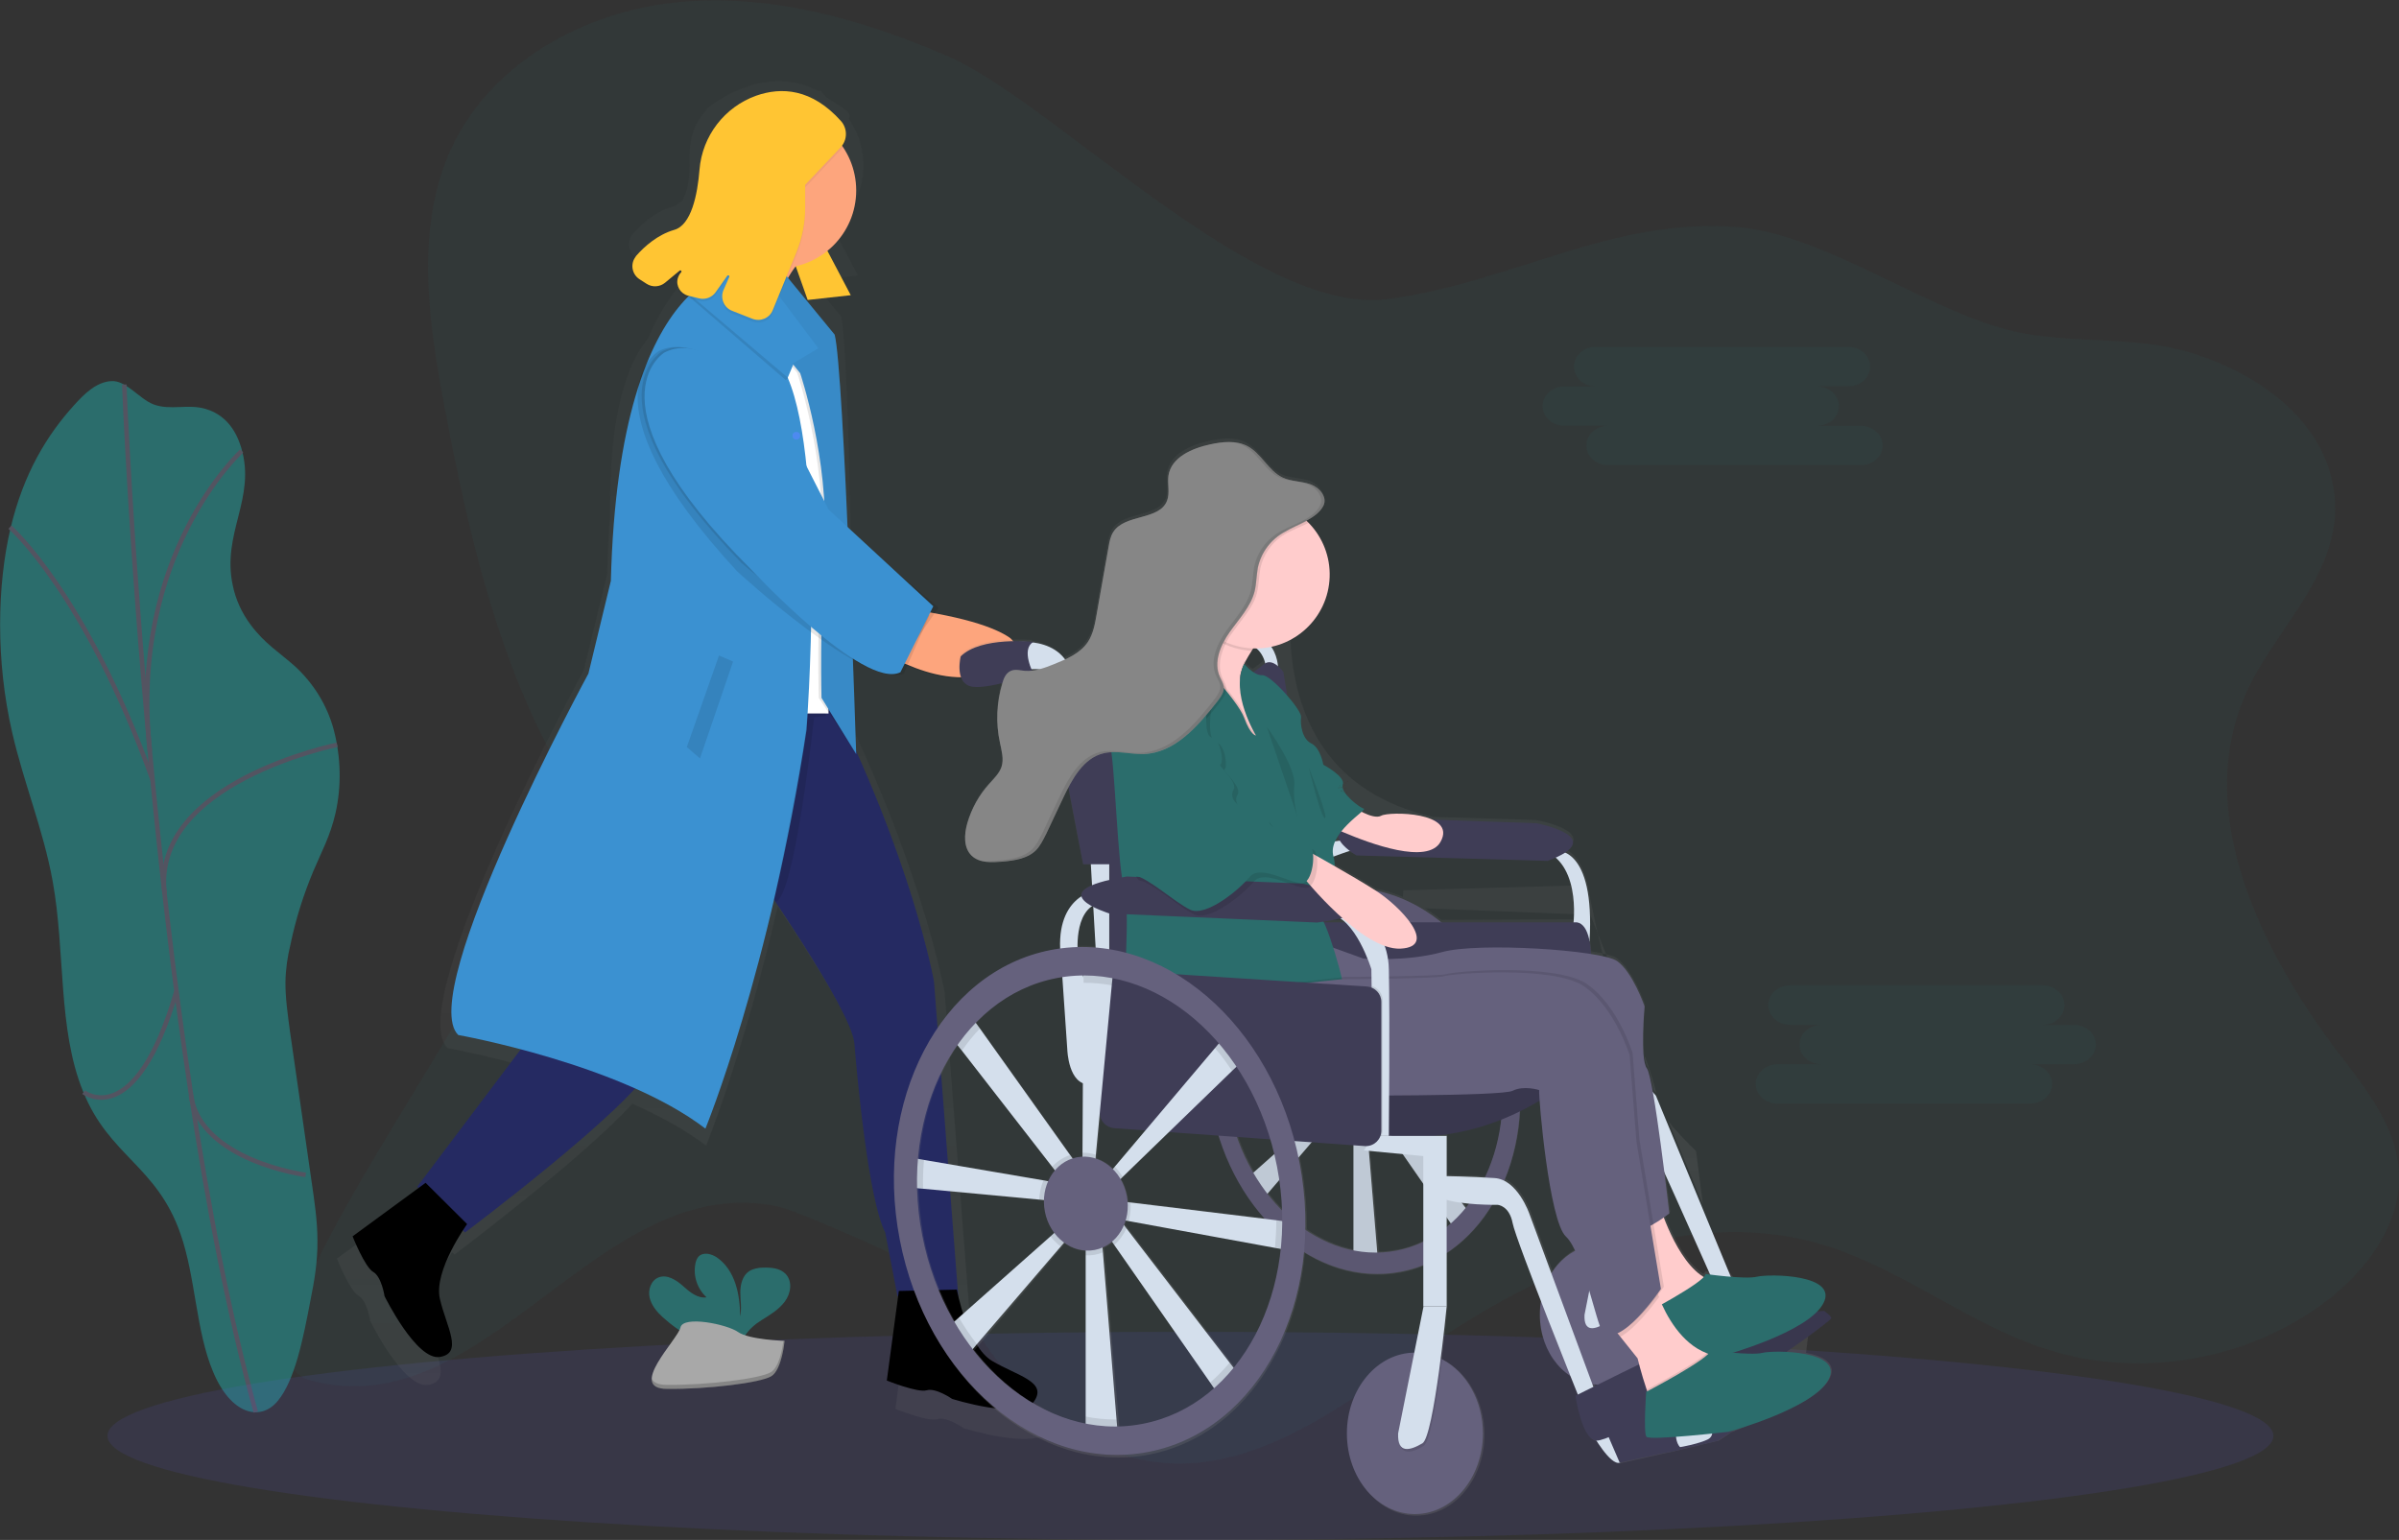 <?xml version="1.0" encoding="utf-8"?>
<!-- Generator: Adobe Illustrator 23.0.1, SVG Export Plug-In . SVG Version: 6.00 Build 0)  -->
<svg version="1.1" id="ea026e2b-67b3-4acb-9b0b-dc40e672502c"
	 xmlns="http://www.w3.org/2000/svg" xmlns:xlink="http://www.w3.org/1999/xlink" x="0px" y="0px" viewBox="0 0 1058 679.2"
	 style="enable-background:new 0 0 1058 679.2;" xml:space="preserve">
<rect x="0" y="0" width="1058" height="679.2" fill="#333333" stroke="none"/>
<style type="text/css">
	.st0{opacity:0.1;fill:#2B6D6C;enable-background:new    ;}
	.st1{fill:#2B6D6C;}
	.st2{fill:none;stroke:#535461;stroke-width:2;stroke-miterlimit:10;}
	.st3{opacity:0.1;fill:#6C63FF;enable-background:new    ;}
	.st4{fill:#A8A8A8;}
	.st5{opacity:0.2;enable-background:new    ;}
	.st6{opacity:0.5;}
	.st7{fill:url(#SVGID_1_);}
	.st8{fill:#252A62;}
	.st9{fill:#FFFFFF;}
	.st10{opacity:0.1;enable-background:new    ;}
	.st11{fill:#FFC533;}
	.st12{fill:#FDA57D;}
	.st13{fill:#3B91D1;}
	.st14{opacity:5.000000e-02;enable-background:new    ;}
	.st15{fill:#4D8AF0;}
	.st16{fill:none;stroke:#383F4D;stroke-width:2;stroke-miterlimit:10;}
	.st17{fill:url(#SVGID_2_);}
	.st18{fill:#D4DFEC;}
	.st19{fill:#65617D;}
	.st20{fill:#3F3D56;}
	.st21{fill:#FFCCCC;}
	.st22{opacity:0.3;fill:#42312E;enable-background:new    ;}
	.st23{opacity:0.1;}
</style>
<title>getting coffee</title>
<g>
	<path class="st0" d="M1029.8,221.6c-1.7-34.4-32.7-56.4-62.9-65.8c-24.5-7.7-49.6-4.2-74.6-8.8c-38.3-7-86.4-43.7-125.9-46.8
		c-55.8-4.5-98.7,24.2-154.2,31.7c-58,7.9-146.9-86.5-194-107c-37.7-16.4-78.7-28-119.6-23.9S217,27.5,199.4,64.7
		c-16.5,35.1-10.6,76.3-3.4,114.5c10.2,53.8,22.4,108,48.6,156c26.1,48-160.5,259.3-107.8,273.6c78.2,21.2,127.3-93.5,206.5-76.6
		c8.6,1.9,56.4,23,63.8,27.9c12.4,8.3,19.9,21.9,28.4,34.2c17.6,25.4,43.7,46.8,74.4,50.6c43.6,5.4,82.3-25,118.4-49.9
		c51-35.2,114.2-63.5,173.9-46.5c35.6,10.2,65.4,35.5,100.7,46.7c40.9,13,87.8,5,122.2-20.7c18.9-14.1,34.8-35.6,32.8-59.1
		c-1.7-19.2-14.5-35.2-26.2-50.5c-34.8-45.7-64.5-106.2-41.3-158.8C1002.6,278.3,1031.3,254.3,1029.8,221.6z"/>
	<g>
		<path class="st1" d="M67.8,178.4c-6.5-2.5-12.2-10.8-18.8-10.3c-6.3,0.4-11.5,5.2-16.4,10.7c-11.6,12.8-22.2,29.7-28,54.4
			s-6.6,58,0.8,90c5.1,22.2,13.7,42.8,17.8,65.3c5.7,31.4,2.2,65.2,13.4,92.8c11.5,28.7,32.5,32.7,43,62.9
			c6.7,19.1,6.8,43,14.4,60.9c7.9,18.9,20.9,22,28.5,12.8c7.6-9.2,11.2-27.4,14.5-44.8c1.6-8,3.1-16.3,3-26c0-8.4-1.3-17.3-2.6-26.1
			l-9.5-66c-1-7.5-2.1-15.1-2-22c0.1-5.6,0.9-11.1,2.2-16.4c2.3-11.1,5.7-21.9,10.1-32.4c3.5-8.3,7.5-15.5,9.8-25.7
			c2.7-12.1,2.3-24.7-0.8-36.6c-2.9-10.8-8.9-20.5-17.2-28.1c-6.6-5.9-13.3-9.9-19.5-18.3c-3.8-5.1-6.5-10.9-7.8-17.1
			c-5.1-23.2,10.4-38.5,3.7-60.9c-3.4-11.4-10.3-15.6-15.9-17.2C82.8,178.1,75.2,181.1,67.8,178.4z"/>
		<path class="st2" d="M112.8,622.8c-46.8-168.1-58-453.2-58-453.2"/>
		<path class="st2" d="M66.1,331.3c-9.5-86.9,40.5-132.4,40.5-132.4"/>
		<path class="st2" d="M72.6,394.2c-6.1-49.1,76.1-65.7,76.1-65.7"/>
		<path class="st2" d="M67.3,344C37.7,261.6,4.4,232.5,4.4,232.5"/>
		<path class="st2" d="M77.8,437.3c-18.2,62.3-40.9,44.4-40.9,44.4"/>
		<path class="st2" d="M84.2,483.1c4.4,29,50.6,35.1,50.6,35.1"/>
	</g>
	<path class="st1" d="M305.9,590.4h22c0.1-0.4,0.3-0.8,0.6-1.2c1.8-2.8,4.4-5.1,7.3-6.9c3.7-2.3,7.6-4.6,10.3-8.2
		c2.7-3.6,3.5-8.9,0.4-12.2c-2.5-2.6-6.4-2.9-9.9-2.8c-2.1,0-4.2,0.4-6.1,1.5c-3,1.9-4,5.8-4,9.4s0.7,7.1-0.1,10.6
		c0-9.7-2.2-20.3-10.1-25.9c-2.5-1.7-6.1-2.7-8.3-0.4c-0.7,0.9-1.1,1.9-1.3,3c-1.1,5.5,0.8,11.1,4.9,14.9c-3.9,0.6-7.4-2.3-10.4-5
		c-3-2.7-7-5.2-10.7-3.8c-3.4,1.3-4.8,5.5-4,8.9c0.8,3.5,3.2,6.3,5.8,8.7C296.3,584.6,300.9,587.9,305.9,590.4z"/>
	<ellipse class="st3" cx="525" cy="633.3" rx="477.6" ry="45.9"/>
	<path class="st4" d="M340.2,607c-4.7,2.9-28.3,5.8-46,5.6c-17.7-0.1,4.7-21.7,5.9-27.1c1.2-5.4,20.6-1.4,25.4,2
		c4.8,3.4,20.5,3.9,20.5,3.9S344.9,604.1,340.2,607z"/>
	<path class="st5" d="M287.4,608.1c-0.1,2.7,1.7,4.5,6.8,4.6c17.8,0.1,41.4-2.8,46.1-5.6c4.7-2.9,5.7-15.6,5.7-15.6h-0.5
		c-0.5,3.6-1.9,11.5-5.5,13.7c-4.7,2.9-28.3,5.8-46,5.6C290.1,610.8,288.2,609.7,287.4,608.1z"/>
	<g>
		<g class="st6">
			
				<linearGradient id="SVGID_1_" gradientUnits="userSpaceOnUse" x1="639.454" y1="201.333" x2="639.454" y2="800.22" gradientTransform="matrix(1 0 0 -1 -332.934 835.989)">
				<stop  offset="0" style="stop-color:#808080;stop-opacity:0.25"/>
				<stop  offset="0.54" style="stop-color:#808080;stop-opacity:0.12"/>
				<stop  offset="1" style="stop-color:#808080;stop-opacity:0.1"/>
			</linearGradient>
			<path class="st7" d="M462.9,630.9c-6.2,9-37.9-1-37.9-1s-7.5-5.3-11.7-4s-18.4-4.5-18.4-4.5l5.2-38.9h-0.3l-5.6-29.3
				c-7.7-15.1-12.9-71.7-14.2-87.2c-0.9-10.9-23.5-46-36.9-66l-0.1-0.2l0,0c-15.3,65.8-31.6,105.5-31.6,105.5
				c-9.3-7-20.6-13.2-32.5-18.5c-21.7,23.9-78.4,66.5-78.4,66.5l-1.1-1c-4.1,6.3-12.9,21.6-10.6,31.7c3,13,10.8,25.1,0,26.8
				s-25.5-28.1-25.5-28.1s-1.3-9-5.2-11.2s-9.5-16.4-9.5-16.4l30.5-22.3l-0.7-0.6l47.8-63.3c-16.8-4.5-28.8-6.6-28.8-6.6
				c-19.8-19.4,60-166.6,60-166.6l10.4-42.7c0.2-9.2,0.6-17.9,1.3-26c-0.6-44.5,7.6-66.6,16.6-77.6c5.6-12.9,11.9-21.7,17.9-27.7
				l-0.2-0.2l0.1-0.1h-0.3c-1.1-0.3-2.1-0.8-2.9-1.6c-2.6-2.4-2.8-6.6-0.3-9.2c0.2-0.2,0.2-0.6,0-0.8s-0.6-0.2-0.8,0l-6.7,5.6
				c-2.4,2-5.9,2.2-8.5,0.5l-3.2-2.1c-0.3-0.2-0.6-0.4-0.9-0.7c-3-2.6-3.3-7.2-0.6-10.2c3.9-4.4,9.9-9.7,17.4-11.8
				c1.6-0.5,3.1-1.4,4.2-2.7c7.6-13.6-3-25.8,11.8-41.2c0,0,23.2-19.1,46.3-7.9c4.5,2.6,1.2-1.3,4.5,2.6c2.8,3.2,13.3,7.1,10.7,10.4
				c10.9,15.4,8,36.6-6.7,48.5l10.8,20.7l-19.9,2.2l-5.5-15.6l0,0c-1.3,1.7-2.4,3.4-3.5,5.3l21.5,26.2c3.6,13.8,5.1,141.9,5.5,182.4
				c31.8,68,40.2,115.8,40.2,115.8l11.2,144.3c1.5,6.5,6.4,25.1,15.8,30.6C455.1,619.5,469.1,621.9,462.9,630.9z"/>
		</g>
		<path class="st8" d="M288.1,467.6c0,1.1-0.4,2.1-0.9,3.1c-9.1,18.1-82.1,72.9-82.1,72.9L184,523.4l52-69
			C236,454.4,288,454,288.1,467.6z"/>
		<path class="st8" d="M317.3,330.5l47.5-26c37.6,74.3,47.1,128.4,47.1,128.4l10.7,138.8h-26.8l-5.4-28.1
			c-7.4-14.4-12.4-68.5-13.6-83.4s-44.6-76.8-44.6-76.8L317.3,330.5z"/>
		<rect x="327.4" y="153.6" class="st9" width="38" height="161.1"/>
		<path class="st10" d="M362.3,239.7c2.1-37.2-10.7-75.2-10.7-75.2L331,139l9.1-24l26.8,32.6c4.1,15.7,10.8,185,10.8,185l-16.6-24.8
			C361.1,307.8,360.2,276.9,362.3,239.7z"/>
		<polygon class="st11" points="346.7,105.5 356.2,132.3 375.2,130.2 361.1,103.4 		"/>
		<circle class="st12" cx="343.3" cy="84" r="34.3"/>
		<path class="st12" d="M315.7,121.6l7.8-17.8l32.3,8.3c-9.1,8.2-12.4,19.8-12.4,19.8L315.7,121.6z"/>
		<path class="st13" d="M355.7,146.8l-8.3,19.8c17,39.3,8.3,155.3,8.3,155.3c-16.1,106.5-44.6,175.9-44.6,175.9
			c-37.1-28.5-109-41.3-109-41.3c-19-18.6,57.4-159.4,57.4-159.4l9.9-40.9c3.7-142,59.5-137.9,59.5-137.9L355.7,146.8z"/>
		<path class="st13" d="M363.6,239.8c2.1-37.2-10.7-75.2-10.7-75.2L332.2,139l9.1-24l26.8,32.6c4.1,15.7,9.5,185,9.5,185l-15.3-24.8
			C362.3,307.8,361.5,277,363.6,239.8z"/>
		<path class="st14" d="M363.6,239.8c2.1-37.2-10.7-75.2-10.7-75.2L332.2,139l9.1-24l26.8,32.6c4.1,15.7,9.5,185,9.5,185l-15.3-24.8
			C362.3,307.8,361.5,277,363.6,239.8z"/>
		<circle class="st15" cx="351.2" cy="192.2" r="1.7"/>
		<circle class="st15" cx="351.2" cy="254.1" r="1.7"/>
		<path d="M206,539.9c0,0-14.9,20.6-12,33s10.4,23.9,0,25.6s-24.4-26.8-24.4-26.8s-1.3-8.6-5-10.7s-9.1-15.7-9.1-15.7l32.2-23.6
			L206,539.9z"/>
		<path d="M422,568.8c0,0,4.6,25,15.6,31.5s24.4,9.1,18.5,17.7s-36.2-1-36.2-1s-7.2-5-11.2-3.8s-17.6-4.3-17.6-4.3l5.3-39.5
			L422,568.8z"/>
		<polygon class="st10" points="304.3,130 347.7,166.8 346.5,167.6 303.5,130.5 		"/>
		<polygon class="st13" points="348.7,160.9 360.9,153.6 339.8,125.5 315.7,130 		"/>
		<path class="st14" d="M371,54.6c-13.1-14.8-27-15.2-38.2-11c-13.7,5.2-23.2,17.8-24.3,32.4c-1,11.1-3.7,24.4-11.2,26.5
			c-7.1,2-12.9,7.1-16.6,11.3c-0.3,0.3-0.5,0.6-0.7,0.9c-2.1,3.3-1.1,7.5,2.1,9.6l3.1,2c2.5,1.6,5.8,1.4,8.1-0.5l6.4-5.3
			c0.2-0.2,0.5-0.2,0.7,0s0.2,0.5,0,0.7l0,0c-0.7,0.7-1.2,1.7-1.5,2.7c-0.9,3.3,1.2,6.7,4.5,7.6l4.9,1.2c2.7,0.7,5.7-0.4,7.3-2.7
			l5.1-7.2c0.1-0.3,0.4-0.3,0.7-0.2s0.3,0.5,0.2,0.7l-2.5,5.8c0,0.1-0.1,0.1-0.1,0.2c-1.4,3.6,0.3,7.6,3.9,9l8.9,3.5
			c3.6,1.4,7.6-0.3,9-3.8l10.5-25.7c2.5-6.1,3.8-12.7,3.8-19.4V82.7l15.7-16.6C373.9,62.9,374,57.9,371,54.6z"/>
		<path class="st11" d="M370.9,53.4C358,39,344.6,38.3,333.5,42.2c-14,5-23.8,17.8-25,32.6c-0.9,11.1-3.6,24.5-11.2,26.6
			c-7.2,2.1-13,7.2-16.7,11.4c-0.2,0.3-0.4,0.6-0.6,0.9c-2.1,3.2-1.1,7.5,2.1,9.5l3.1,2c2.5,1.6,5.8,1.4,8.1-0.5l6.4-5.3
			c0.2-0.2,0.5-0.2,0.7,0s0.2,0.5,0,0.7l0,0c-0.7,0.7-1.2,1.7-1.5,2.7c-0.9,3.3,1.2,6.7,4.5,7.6l4.9,1.2c2.7,0.7,5.7-0.4,7.3-2.7
			l5.1-7.2c0.1-0.3,0.4-0.3,0.7-0.2s0.3,0.5,0.2,0.7l-2.5,5.7c0,0.1-0.1,0.1-0.1,0.2c-1.4,3.6,0.3,7.6,3.9,9l8.9,3.5
			c3.6,1.4,7.6-0.3,9-3.8l10.5-25.7c2.5-6.2,3.8-12.8,3.8-19.4V81.5l15.7-16.6C373.8,61.7,373.8,56.7,370.9,53.4z"/>
		<polygon class="st10" points="364,314.6 364.5,315.7 356.1,316.7 356.2,314.6 		"/>
		<path class="st10" d="M341.3,396.8l0.7,1c8.4-1.4,17-81.1,17-81.1h-3.1C355.1,332,341.4,396.8,341.3,396.8z"/>
		<path class="st16" d="M323.4,352"/>
		<path class="st10" d="M391.2,267.6c33.5,4.4,47.8,10.3,53.9,14.6c0.4,0.3,0.8,0.6,1.1,1c2.3,2.6,1.9,6.4-0.6,8.7
			c-22.8,19.7-58.5-5.5-58.5-5.5L391.2,267.6z"/>
		<path class="st12" d="M391.1,267.4c33.6,3.9,48,9.6,54.1,13.8c0.4,0.3,0.8,0.6,1.1,1c2.3,2.5,2,6.4-0.5,8.7
			c-22.5,20-58.6-4.6-58.6-4.6L391.1,267.4z"/>
		<path class="st10" d="M344.1,191.7l16,35.1l49.8,44.6l-11.3,25.7c-16.5,7.4-73.5-45.1-73.5-45.1c-71.3-77.1-34.3-97.3-34.3-97.3
			C314.3,143.5,344,191.8,344.1,191.7z"/>
		<path class="st10" d="M344.3,189.3l16.2,33.5l53.4,45.2L399,289.6c-15.9,7.6-72.1-41.4-72.1-41.4c-70.5-72.5-35-93.2-35-93.2
			C314.5,143.5,344.3,189.3,344.3,189.3z"/>
		<path class="st13" d="M347.9,190.3l17.5,34.4l46.2,42.7l-14.5,29.1c-16.2,8-65.7-45.2-65.7-45.2c-74.5-74.1-38.4-95.8-38.4-95.8
			C316.1,143.4,347.8,190.4,347.9,190.3z"/>
		<polygon class="st10" points="323.3,291.8 317.1,289.1 302.9,329.5 308.7,334.5 		"/>
	</g>
	<g>
		
			<linearGradient id="SVGID_2_" gradientUnits="userSpaceOnUse" x1="324.175" y1="503.745" x2="324.175" y2="30.155" gradientTransform="matrix(0.98 0 0 1.01 283.703 165.159)">
			<stop  offset="0" style="stop-color:#808080;stop-opacity:0.25"/>
			<stop  offset="0.54" style="stop-color:#808080;stop-opacity:0.12"/>
			<stop  offset="1" style="stop-color:#808080;stop-opacity:0.1"/>
		</linearGradient>
		<path class="st17" d="M700.2,390.5c-2.2-10.4-6.5-14.4-9.7-15.8c12.4-8.3-12.8-13-12.8-13l-45.7-1.4
			c-92.1-21-56.2-132.2-56.2-132.2c3.1-1.7,6-3.8,7.4-6.7c0.2-0.4,0.4-0.9,0.4-1.4c0.4-3.4-2.8-6.8-6.2-8c-4-1.3-8.4-1.1-12.1-2.8
			c-6.5-3-9.5-10.8-15.9-14.1c-4.9-2.5-10.8-1.8-16.3-0.6c-8,1.7-17.2,5.8-18.4,13.9c-0.5,3.7,0.7,7.6-0.5,11.1
			c-3.3,8.9-18.5,5.8-23.7,13.9c-1.1,2.1-1.8,4.3-2.1,6.7c-1.7,10.1-3.4,20.1-5.2,30.1c-0.7,4.1-1.4,8.5-3.8,11.9
			c-2.4,3.7-6.2,6-10.2,7.9c-3.8-4.9-9.5-6.7-14.3-7.4c0.1-0.1,0.3-0.2,0.4-0.3c0,0-23.1-2.4-31.9,6.6c0,0-2.7,10.9,3.9,13.1
			c3,1,8.9,0,14.5-1.3c-2.4,8.5-2.7,17.5-0.9,26.3c0.7,3.5,1.9,7.2,0.8,10.7c-0.9,3-3.3,5.2-5.4,7.5c-4.5,5-7.8,11-9.7,17.5
			c-1.3,4.9-1.7,10.7,1.9,14.3c1.6,1.5,3.7,2.4,5.9,2.7h-0.1c2.7,0.4,5.5,0.3,8.3-0.1c5.1-0.5,10.7-1.3,14.4-4.9
			c2-2,3.2-4.6,4.4-7.2c2.5-5.3,4.9-10.7,7.4-16.1c0.7-1.5,1.4-3.1,2.2-4.6c3.2,17.3,6.7,34.3,6.7,34.3h3.4l0.5,9.3
			c-4,1.7-5,3.4-4.7,4.9c-4.6,3.1-9.9,9.5-9.3,23.2c-1.3,0.2-2.6,0.4-4,0.6c-48.7,9.6-78.3,67.2-66.3,128.6
			c12.1,61.4,61.2,103.4,109.8,93.8c37.9-7.5,64.2-44,68.4-88.8c13,8.1,27.9,11.4,42.7,8.5c3.4-0.6,6.7-1.7,10-3l0.1,18.2l-4,20.5
			c-16.5,0.2-29.8,16.2-29.7,35.9s13.6,35.8,30.1,35.7c16.6-0.1,30-16.1,30-35.9c-0.1-14.7-7.5-27.2-18.1-32.7l-0.7-0.4
			c1.5-12.5,2.5-23.2,2.5-23.2l-0.1-23.6c8.2-5.6,14.9-12.9,20-21.4c1.5,0,2.5,0,2.5,0s5.2,0.2,6.7,8.1c0.6,3.4,6.3,18.3,12.5,34.3
			c-0.4,2.1-0.5,4.1-0.5,6.2c0,11.8,5.6,22,13.8,27.3l3.2,8l-1.2,0.6c0,0,2.9,19.7,9.4,19.9l0,0c2.7,4.1,7.5,10.7,10.3,9.6l20.9-4.7
			l0.7-0.1l21.4-5.1c0,0,2.2-1.4,5.4-3.6l30.4-12.7c5.9-3.3,11-7,13.1-11.1c3.4-6.6-2.8-9.9-10.4-11.3l0.9-7.5
			C732.4,568.6,700.2,390.5,700.2,390.5z M655.2,518.8c-6.6-0.3-13.5-0.5-16.8-0.6l-0.1-17.9h-5.5c10.2-1,20.1-3.4,29.6-7.3
			C661.4,502,659,510.7,655.2,518.8L655.2,518.8z M543,601l-45.6-59.4l-1.3-1.6c0.2-0.6,0.4-1.2,0.6-1.8l1.8,0.3l64.4,11.6l2.6,0.4
			c-2.1,20.4-9.4,38.9-20.7,52.9L543,601z M558.3,537.3l-58.9-7.1l-1.8-0.2c-0.1-0.9-0.2-1.8-0.4-2.7c-0.5-2.6-1.4-5-2.8-7.3
			l1.3-1.3l20.1-19.8l21.9,1.4C541.8,514.1,548.8,526.7,558.3,537.3L558.3,537.3z M548.4,291.4c-0.8,1.7-1.3,3.6-1.6,5.5h-0.2
			c0.1-0.6,0.2-1.3,0.4-1.9C547.3,293.8,547.7,292.6,548.4,291.4L548.4,291.4z M701.1,413.9L701.1,413.9c0.2-3.9,0.3-7.4,0.2-10.5
			c0,0,27,66.2,29.1,78.7c-0.4-0.5-0.9-1.1-1.3-1.5c-1-5.5-1.9-9.4-2.6-10.4c-3.1-4.1-1.1-27.4-1.1-27.4s-5.3-15-12.2-20.1
			c-1.5-1.2-5.8-2.2-11.4-3.1C701.7,417.7,701.5,415.8,701.1,413.9z M583.9,405.8c-0.1-0.2-0.1-0.3-0.2-0.4c3-0.4,5.4-0.9,7.5-1.4
			c0.8,0.5,1.5,1.2,2.2,1.8H583.9z M737.7,497c2.9,3.2,6.4,6.9,10.3,10.7l3,23.5l-15.4-37.1C736.3,495.1,737,496.1,737.7,497z
			 M752.2,560.7c-0.3,0.4-0.6,0.8-1,1.2c-8.4-5.6-14.3-18.7-16.9-25.6c1.4-1.1,2.3-1.8,2.3-1.8s-1-8.1-2.3-18.5
			c7.6,16.6,15.8,35.2,20.2,45.2C753.2,560.9,752.2,560.7,752.2,560.7z M694.1,405.5l-58.5,0.2c-2.3-1.9-4.7-3.6-7.2-5.1l65.8,2.6
			C694.2,404,694.2,404.8,694.1,405.5L694.1,405.5z M557.1,291.5c-1.8,1.4-3.4,2.7-4.7,3.5c-1.5-1.1-2.9-2.2-4-3.7l0.4-0.8
			c0.9-1.7,1.9-3.3,2.9-4.9l0.7-1.1h1.3c2,1.7,3.3,4,4,6.7C557.5,291.2,557.3,291.3,557.1,291.5z M477.9,429.9v-0.2l0,0V429.9z
			 M485.4,491.1c0.3,3.3,3,6,6.4,6.3l13.8,0.9l-13.3,16l-1.2,1.3c-2.1-2.1-4.6-3.7-7.4-4.7l0.2-2L485.4,491.1z M565.9,533.6
			c-2.3-2.3-4.5-4.8-6.5-7.4l5.2-6.1C565.4,524.5,565.8,529.1,565.9,533.6z M553.2,516.9c-2.9-5-5.3-10.3-7.2-15.7l14.7,1
			c0.6,2.2,1.3,4.3,1.8,6.5L553.2,516.9z M609.2,500.4h3.7l0,0h0.4H609.2z M682.6,378.2c1.3-0.4,2.4-1,3.4-1.4
			c4,3.5,6.2,8.6,7.3,13.8l-74.4,2.1l-0.2,2.9c-3.8-1.6-7.6-2.8-11.7-3.6l-0.4-0.2c-4.9-3.1-12-7.2-18.2-10.8c0-1.3-0.2-2.8-0.5-4.1
			c0-0.1,0-0.1,0-0.2c1.7-0.6,3.4-1.3,4.9-1.8c4.1,1.7,8.5,2.6,13,2.5c2.5,0,5-0.3,7.5-0.8L682.6,378.2z M457.3,294
			c-0.9,0.2-1.8,0.4-2.7,0.4l-0.2-0.4C455.5,293.9,456.4,293.9,457.3,294z M481.7,399l0.5,0.3l1.1,18.1c-2.6-0.2-5.3-0.3-7.9-0.2
			C475.3,412.1,476,403,481.7,399z M466.2,431c0.8-0.2,1.7-0.3,2.5-0.4l2.2,32c0,0,0.4,12.1,6.8,14.9v30.8v2c-0.9,0-1.9,0.1-2.8,0.3
			c-0.5,0.1-1.1,0.3-1.5,0.4l-1.2-1.6l-39.8-55.8l-1.8-2.5C440.3,440.8,452.4,433.7,466.2,431z M460.7,520.6l-52.7-8.9l-2.6-0.4
			c1.5-19.2,7.6-36.6,17.2-50.5l1.9,2.4l39.9,51.3l1.2,1.5c-1.3,1.4-2.3,3.1-3.1,4.9L460.7,520.6z M405.1,524.2l2.6,0.3l51.2,4.7
			l1.7,0.2c-0.1,1.8,0.1,3.5,0.4,5.2c0.6,3.5,2.2,6.7,4.2,9.5l-1.3,1.2l-40.4,36.3l-2,1.8c-6.8-11.9-11.6-24.7-14.2-38.1
			C406.1,538.2,405.3,531.2,405.1,524.2L405.1,524.2z M429.8,595.5l1.8-2.1l36.9-43.6l1.2-1.4c2.8,2.1,6.2,3.2,9.7,3.4v2l0.3,71.5
			v3.1C460.9,624.6,443.2,612.9,429.8,595.5L429.8,595.5z M504.9,628.5c-3.7,0.7-7.5,1.2-11.2,1.2l-0.3-3.1l-6.3-74.1l-0.2-2.1
			c1.5-0.7,2.9-1.6,4.1-2.7l1.1,1.5l42.4,60.9l1.8,2.5C527.4,620.6,516.5,626,504.9,628.5L504.9,628.5z M573.6,512.3
			c-0.2-0.7-0.3-1.5-0.4-2.2l5.7-6.7l18.4,1.3l0.2,46.5c-7.6-1.5-14.8-4.6-21.1-9C576.4,532.1,575.5,522.1,573.6,512.3z
			 M616.6,551.1c-2.8,0.5-5.7,0.9-8.5,0.9l-3.9-45.1l14.8,1.3l9.3,13.2l0.1,25.5C624.6,549,620.6,550.4,616.6,551.1z M638.4,536.4
			l1.9,2.7c-0.6,0.5-1.3,1.1-1.9,1.6V536.4z M646.9,532.2l-1.6-2.2c1,0.1,2.1,0.3,3.1,0.4C647.8,531.1,647.3,531.6,646.9,532.2
			L646.9,532.2z M675.2,534.8c0,0-3.9-11.2-11.4-14.8c4-9.8,6.3-20.1,6.7-30.7c3.1-1.5,6-3.1,8.6-4.8c1,13.9,5.5,54.5,11.8,60.4
			c1.7,1.8,3.1,3.9,4,6.1c-4.2,2.3-7.7,5.7-10.2,9.7L675.2,534.8z M703.2,610.2c0.7,0.1,1.5,0.2,2.2,0.2l-1.9,0.9L703.2,610.2z"/>
		<polygon class="st18" points="552.1,422.3 588.2,468.8 584.5,470.3 538.3,462.4 538.3,472.3 586.5,476.9 588.2,485.8 550.3,519.4 
			557,528.8 596.9,482.3 596.9,490.5 596.9,556.1 607.7,556.1 601.5,481.1 604.8,489.1 641.9,542.6 648.7,535.8 607.7,482.3 
			604.8,478.5 609.1,480.2 609.5,483.3 664.1,493.3 665,483.9 608,476.9 607.2,470.8 649.7,429.6 642.9,422.3 603.5,469 
			599.7,466.8 606,399.3 596,398.1 595.8,467.3 593,463.3 558.1,414.5 		"/>
		<polygon class="st10" points="552.1,422.3 588.2,468.8 584.5,470.3 538.3,462.4 538.3,472.3 586.5,476.9 588.2,485.8 550.3,519.4 
			557,528.8 596.9,482.3 596.9,490.5 596.9,556.1 607.7,556.1 601.5,481.1 604.8,489.1 641.9,542.6 648.7,535.8 607.7,482.3 
			604.8,478.5 609.1,480.2 609.5,483.3 664.1,493.3 665,483.9 608,476.9 607.2,470.8 649.7,429.6 642.9,422.3 603.5,469 
			599.7,466.8 606,399.3 596,398.1 595.8,467.3 593,463.3 558.1,414.5 		"/>
		<path class="st19" d="M668.5,463.9c-9-46.4-46.2-78.3-83.2-71.2c-37,7.1-59.7,50.6-50.7,97c9,46.4,46.2,78.3,83.2,71.2
			S677.5,510.4,668.5,463.9z M615.9,551.6c-32.8,6.3-65.8-21.9-73.9-63.1c-8-41.2,12.2-79.8,45-86.1c32.7-6.3,65.8,21.9,73.9,63.1
			C668.9,506.7,648.8,545.2,615.9,551.6L615.9,551.6z"/>
		<path class="st10" d="M668.5,463.9c-9-46.4-46.2-78.3-83.2-71.2c-37,7.1-59.7,50.6-50.7,97c9,46.4,46.2,78.3,83.2,71.2
			S677.5,510.4,668.5,463.9z M615.9,551.6c-32.8,6.3-65.8-21.9-73.9-63.1c-8-41.2,12.2-79.8,45-86.1c32.7-6.3,65.8,21.9,73.9,63.1
			C668.9,506.7,648.8,545.2,615.9,551.6L615.9,551.6z"/>
		
			<ellipse transform="matrix(0.982 -0.19 0.19 0.982 -79.769 121.793)" class="st19" cx="596.7" cy="477.8" rx="14" ry="15.7"/>
		<path class="st20" d="M742.9,597.5v8.3c0,0,35.4-4.2,39.1-5.9s25.6-17.5,25.6-18.5c0-1.1-3.1-3.2-3.1-3.2l-40.3,3.1L742.9,597.5z"
			/>
		<path class="st10" d="M742.9,597.5v8.3c0,0,35.4-4.2,39.1-5.9s25.6-17.5,25.6-18.5c0-1.1-3.1-3.2-3.1-3.2l-40.3,3.1L742.9,597.5z"
			/>
		<path class="st20" d="M745.6,613.4h2.9c0,0,36-9.4,34.5-1.2c-1.5,8.3-25.6,23.3-25.6,23.3l-21.4,5l-14.4,1.2l-8.5-2.5l-5-6.9
			L745.6,613.4z"/>
		<polygon class="st18" points="660.3,466.5 717.3,466.5 717.3,531.4 708.4,531.4 708.4,474.2 656.4,472 		"/>
		<path class="st18" d="M686.1,375.2c0,0,17.5-2.4,14.9,40.1l-7.4-5.2c0,0,4.7-27.9-12.6-35L686.1,375.2z"/>
		<path class="st20" d="M695.4,406.8H567.8l6.6,32.9l125.6,8.5C699.9,448.3,706.5,408.5,695.4,406.8z"/>
		<path class="st18" d="M466.5,307.2c0,0,2.7-13.9-13.1-11.9s-6.2-12-6.2-12s26.5-4,26.2,21C473,329.5,466.5,307.2,466.5,307.2z"/>
		<path class="st18" d="M542,283.1c0,0,16.2-2.9,16.6,14.1h5c0,0,2.7-19.2-21.6-20.4V283.1z"/>
		<polygon class="st18" points="480.7,374.6 484.6,442.4 489.2,439.7 489.2,371.2 		"/>
		<polygon class="st18" points="567.8,354.2 574.6,399.9 580.9,396.2 574.4,350.4 		"/>
		<path class="st18" d="M574.4,377.8c0,0,11.6-9.3,22.4-6.6l1.5,3.1c0,0-21.2,6.6-21.9,9.7L574.4,377.8z"/>
		<path class="st20" d="M477.7,304.9c0,0-13.5-3.5-12.3,8.1c1.2,11.6,12.3,68.2,12.3,68.2h11.6v58.6l87.1-24.5l-6.2-55.3h6.2
			l-10.4-63.6c0,0-4.6-6.6-8.5-3.5c-2.2,1.8-4.5,3.4-6.9,5L477.7,304.9z"/>
		<path class="st20" d="M423.7,289.5c0,0-2.7,10.8,3.9,13.1s28.2-5.4,28.2-5.4s-5.8-10.9,0-14.1
			C455.7,283.1,432.6,280.6,423.7,289.5z"/>
		<path class="st20" d="M517.7,280.3c0,0-5,13,3.1,11.9c8.1-1.1,26.3-5.9,26.3-5.9s-3.1-10.6,0-12.1
			C547,274.1,524.7,274.9,517.7,280.3z"/>
		<polygon class="st20" points="576.3,418.2 493.1,449.4 506.5,473.7 580.9,446 		"/>
		<path class="st20" d="M611.3,360.8l66.3,2.3c0,0,32.7,6.2,5,16.6l-84.4-2.4C598.3,377.3,573.2,363.1,611.3,360.8z"/>
		<path class="st20" d="M571.1,456.3c1,0.6,128.3,8.3,128.3,8.3l0.5,4.4c0,0-33.9,37.8-89.1,31.8c-55.1-6-55.5-7.7-55.5-7.7
			L571.1,456.3z"/>
		<path class="st10" d="M571.1,456.3c1,0.6,128.3,8.3,128.3,8.3l0.5,4.4c0,0-33.9,37.8-89.1,31.8c-55.1-6-55.5-7.7-55.5-7.7
			L571.1,456.3z"/>
		<polygon class="st18" points="605.9,501 638,501 638,576.2 627.7,576.2 627.7,509.9 601.5,507.4 		"/>
		<path class="st19" d="M654,632.2c0,19.7-13.5,35.6-30,35.6c-16.6,0-30-15.9-30-35.6s13.5-35.6,30-35.6h0.6c4,0.1,8,1.1,11.5,3
			C646.6,605.1,654,617.7,654,632.2z"/>
		<path class="st10" d="M636,599.6c-2.1,16.5-5.2,36.4-8.2,38.2c-5.1,3.1-11.1,4.8-10.7-4.4l7.3-36.8
			C628.5,596.7,632.5,597.7,636,599.6z"/>
		<path class="st18" d="M616.6,632.2l11.2-56h10.2c0,0-5.6,57.4-10.7,60.4C622,639.7,616.2,641.5,616.6,632.2z"/>
		<ellipse class="st19" cx="705.1" cy="579.9" rx="26" ry="30.8"/>
		<path class="st18" d="M698.8,579.9l9.6-48.5h8.8c0,0-4.9,49.7-9.3,52.3C703.5,586.3,698.4,587.9,698.8,579.9z"/>
		<path class="st18" d="M635.8,518.7c0,0-8.1,6.6,0,9.8s24.6,2.9,24.6,2.9s5.2,0.2,6.7,8.1s30.2,79.2,30.2,79.2l6.7-3.5l-29.5-79.8
			c0,0-5.2-15.2-15.4-15.8C649.1,518.9,635.8,518.7,635.8,518.7z"/>
		<path class="st18" d="M702.1,632.2c0,0,8.1,14.5,12.3,12.9c4.2-1.6,1.3-9.4,1.3-9.4l-7.7-6.4L702.1,632.2z"/>
		<path class="st18" d="M736,626.4l15.4-4.4c0,0,7.3,10.2,1.7,12.9s-17.2,4.2-17.2,4.2L736,626.4L736,626.4z"/>
		<path class="st20" d="M694.8,615.6c0,0,2.8,19.6,9.3,19.8c6.5,0.2,44.5-22.1,44.5-22.1s-5.9-20.4-9.4-19.2
			C735.7,595.2,694.8,615.6,694.8,615.6z"/>
		<path class="st20" d="M708,630.5l32.2-5.3c0,0-3.4,10.3,1.6,13.9l-27.5,6L708,630.5z"/>
		<path class="st20" d="M762.9,561.8c0,0-28,15.8-27.7,17.1s4.4,21.7,7.3,21.9s27.3-20.8,27.3-20.8L762.9,561.8z"/>
		<path class="st18" d="M696.6,475c0,0-0.7,5.6,1.5,5.8c2.2,0.2,16.4-2.3,19.9,2.5c3.5,4.9,39.3,85.9,39.3,85.9l6.7-4.4l-33.7-81.5
			C730.3,483.3,718.4,467.1,696.6,475z"/>
		<path class="st21" d="M504.5,291.4l1.3,1.4l24.4,26l4.4,4.7l4.4,1.3l19.8,6c0,0-3.4-23.9-10.4-28.8c-0.8-0.5-1.3-1.4-1.4-2.4
			c-0.1-1.1,0-2.2,0.4-3.3c0.4-1.5,1.1-3.1,1.8-4.5c0.9-1.7,1.9-3.3,2.9-4.9l0.7-1.1c2.6-3.8,5.5-7.4,8.5-10.9c0,0-4.3-3.6-9.7-7.7
			c-9.4-7.3-22.2-16.3-20.9-10.5c0.7,2.9-1.8,7.5-5.4,12.4c-0.2,0.2-0.3,0.4-0.4,0.5c-3.1,3.9-6.4,7.6-9.8,11.2
			C509.5,286.9,504.5,291.4,504.5,291.4z"/>
		<path class="st21" d="M732.3,532.8c0,0,8.6,28.1,22.8,32.1c14.2,4,31.9-0.6,31.9-0.6s5.1,14.1-2,17.5s-32.4-0.7-37.3,0.9
			c-4.9,1.6-17.8,8.5-17.8,8.5s-3.3-12.9-3-19c0.4-6.1-5.4-34.8-5.4-34.8L732.3,532.8z"/>
		<path class="st1" d="M723.7,580.3c0,0,28.2-14.7,28.5-18.4c0,0,17.3,2.5,22.7,1.2c5.4-1.3,36.1-1.1,29.2,11.8
			c-6.8,12.9-44.1,23-44.1,23s-34.6,4-36.2,2.2S723.7,580.3,723.7,580.3z"/>
		<path class="st19" d="M586.6,417.5l14.7,5.3c0,0,18.9,1.5,34.8-2.9c15.9-4.4,70.2-0.9,77.1,4c6.9,4.9,12.1,20,12.1,20
			s-2.1,23.2,1,27.3c3.1,4,9.9,64,9.9,64s-13.3,10.7-23,9.6c-9.7-1.1-30.2-88.5-30.2-88.5l-101.3-14.5L586.6,417.5z"/>
		<path class="st21" d="M705,577.5l9.6,12.1l7.6,9.5c0,0,1.6,6.7,4,13.8c2.5,7.2,5.8,14.7,9,15.5c6.4,1.6,42.3-7.2,42.3-7.2
			s-2.3-18.9-21.8-23.4c-1.1-0.3-2.1-0.5-3.1-1c-11.2-4.3-17.9-16.7-21-24.6c-1.6-4.1-2.2-7-2.2-7L705,577.5z"/>
		<path class="st10" d="M726.3,612.9c2.5,7.2,5.8,14.7,9,15.5c6.4,1.6,42.3-7.2,42.3-7.2s-2.3-18.9-21.8-23.4
			c-1.1-0.3-2.1-0.5-3.1-1C747.5,601.6,730.1,610.8,726.3,612.9z"/>
		<path class="st1" d="M726,613.9c0,0,28.2-14.7,28.5-18.4c0,0,17.3,2.5,22.7,1.2c5.4-1.3,36.1-1.1,29.2,11.8s-44.1,23-44.1,23
			s-34.6,4-36.2,2.2C724.7,631.7,726,613.9,726,613.9z"/>
		<path class="st21" d="M586.5,364.4c0,0,2.3,1.2,6,2.7c11.8,5,37.1,14.4,42.8,4.2c7.5-13.3-22.8-13.5-26.2-11.5c-1.8,1-5,0-7.7-1.3
			c-1.5-0.7-3.1-1.5-4.5-2.4L586.5,364.4z"/>
		<path class="st10" d="M524.9,269.8c5,9.5,14.5,15.9,25.2,17.1c0.6,0.1,1.3,0.1,1.9,0.2c2.9-4.2,5.9-8.2,9.3-12
			c0,0-32.7-27.3-30.5-18.3C531.6,259.8,528.9,264.7,524.9,269.8z"/>
		<path class="st21" d="M521.4,249.7c-2.1,17.9,10.8,34.1,28.7,36.1h0.1c0.9,0.1,1.7,0.2,2.5,0.2c18,0.6,33.1-13.5,33.7-31.5
			c0.6-18-13.5-33.1-31.5-33.7C537.9,220.2,523.4,232.8,521.4,249.7z"/>
		<path class="st10" d="M547.3,296.5c0.4-1.5,1.1-3.1,1.8-4.5l-0.3-0.4C548.1,293.1,547.6,294.7,547.3,296.5z"/>
		<path class="st10" d="M504.5,291.4l30.1,32.2l24.2,7.4c0,0-3.4-23.9-10.4-28.8c-0.8-0.5-1.3-1.4-1.4-2.4
			c-0.4,11.4,7.2,23.7,7.2,23.7s-2.3,0-5.2-7.8c-2.9-7.8-22.9-29.1-26.4-31.8c-1.3-1-3.9-2.1-7.4-2.8
			C509.5,286.9,504.5,291.4,504.5,291.4z"/>
		<path class="st1" d="M548.7,292.8c0,0,4.2,5.2,8,5c3.8-0.2,17.5,15.4,17.1,18.5c-0.4,3.1,0.4,9.6,4.5,11.6c4.1,2,5.3,9.4,5.3,9.4
			s9.9,5.2,8.6,8.8c-1.3,3.6,7.6,10.2,9.3,10.6c1.7,0.4-16.4,11-13.4,21.1c2.9,10.3-7.6,23.6-4.7,28.2s13,37.1,9.1,38.7
			c-4,1.6-97.1-2.5-97.1-2.5s3.2-42.8,0.4-50.7c-2.9-7.9-4.1-56-6.3-63c-2.2-6.9-13.4-38.1,0.9-44.1c14.3-5.9,28.4-2.3,31.9,0.4
			c3.5,2.8,23.5,23.8,26.4,31.8c2.9,7.9,5.2,7.8,5.2,7.8S542.3,305.5,548.7,292.8z"/>
		<path class="st10" d="M593.2,430.9c0,0,42.8-0.3,44.9-1.3c2.1-1.1,48.3-5,61.9,4.5c13.6,9.5,20,30.3,20,30.3l3,38.1l10.8,65
			c0,0-18.4,27.1-25.8,18.8c-2.6-2.9-8.7-35-16.1-41.8S679.6,483.4,680,480c0,0-6.7-2.2-11.7,0.3c-4.9,2.5-79.1,2.2-79.5,2.1
			c-0.4-0.1-21.1-48.6-21.1-48.6L593.2,430.9z"/>
		<path class="st10" d="M705,577.5l9.6,12.1c6.5-3.5,14.1-13.5,17.1-17.5c-1.6-4.1-2.2-7-2.2-7L705,577.5z"/>
		<path class="st19" d="M591.8,431.9c0,0,42.7-0.3,45-1.3c2.2-1.1,48.3-5,61.9,4.5c13.6,9.5,20,30.3,20,30.3l3,38.1l10.8,65
			c0,0-18.4,27.1-25.8,18.7c-2.6-2.9-8.7-35-16.1-41.8c-7.4-6.8-12.1-61.2-11.8-64.6c0,0-6.7-2.2-11.7,0.3c-4.9,2.5-79,2.1-79.4,2.1
			s-21.1-48.7-21.1-48.7L591.8,431.9z"/>
		<path class="st10" d="M492.5,332c4.3,0,8.6,1,13,0.9c9.8-0.4,17.9-6.5,24.7-13.9c1-1.1,2-2.2,3-3.3c1.7-2,3.3-4,4.9-6.1
			c1.4-1.9,3-4,2.7-6.3c-0.2-1.5-1.1-2.9-1.7-4.3c-2.2-4.9-0.9-10.6,1.7-15.7c0.7-1.4,1.6-2.9,2.6-4.1c2.7-3.9,5.9-7.6,8.4-11.7
			c1.2-2,2.1-4,2.6-6.3c0.8-3.3,0.8-6.9,1.4-10.3c1.4-6.8,5.8-12.7,12.1-16c2.6-1.3,6.1-2.7,9.4-4.4c-12.7-12.9-33.4-13-46.1-0.4
			c-10.4,10.3-12.8,26.4-5.6,39.1c-0.2,0.2-0.3,0.4-0.4,0.5c-3.1,3.9-6.3,7.6-9.8,11.2c-5.7,5.8-10.6,10.3-10.6,10.3l1.3,1.4
			c-6,2.3-9.6,8.4-12.1,13C492.1,309.3,491.8,319.9,492.5,332z"/>
		<path class="st18" d="M483.4,392.7c0,0-19.2,2.3-15.4,30.9l2.7,39.3c0,0,0.4,15.8,10,15.4c9.6-0.4-5.3-57-5.3-57
			s-2.4-20.1,9.5-23.1L483.4,392.7z"/>
		<path class="st18" d="M612.5,501h-6.6l-1-66.2l-0.1-7.3c0,0-6.9-22.8-18.5-24.4c-11.6-1.5,3.9-5.4,3.9-5.4s21.9,6.7,22.3,29.8
			C613,450.5,612.5,501,612.5,501z"/>
		<path class="st20" d="M496.9,386.6l77.4,3.1c0,0,51.6,11.2,6.6,17.2l-91.7-4C489.2,402.8,456.9,393.2,496.9,386.6z"/>
		<path class="st10" d="M609.8,441.4v56.8c0,1-0.2,2-0.6,2.9h-3.2l-1-66.2C607.8,435.7,609.8,438.3,609.8,441.4z"/>
		<path class="st20" d="M492.2,428l110.6,7.1c3.6,0.3,6.4,3.2,6.4,6.8v56.8c0,3.8-3.1,6.8-6.8,6.8c-0.2,0-0.4,0-0.4,0l-110.6-7.9
			c-3.6-0.3-6.4-3.2-6.4-6.8v-55.9c0-3.8,3.1-6.8,6.8-6.8C492,428,492.2,428,492.2,428z"/>
		<polygon class="st18" points="568.5,539 567.4,551.3 562.3,550.4 497.9,538.6 495.6,538.2 495,534.2 489.2,531.9 493.1,536.9 
			496.8,541.8 542.2,600.9 547.1,607.3 538.1,616.2 533.7,609.8 491.4,549.1 489.2,545.9 485,535.4 486.4,552.3 492.4,626 
			493.1,634 478.8,634 478.8,536.9 467.9,549.7 430.8,592.9 426.4,598.2 417.6,585.8 422.9,581.1 463.4,545.2 467.5,541.5 
			465.3,529.8 458.3,529.1 407.1,524.3 401.8,523.8 401.8,510.6 407.5,511.6 460.1,520.6 462.7,521.1 467.5,519.2 464,514.6 
			424.2,463.4 419.8,457.9 427.7,447.6 432.2,453.7 471.9,509.4 473.7,511.9 477.4,517.1 477.4,508.4 477.8,433.5 477.8,426 
			491,427.5 490.3,434.6 483.3,509.3 482.7,516.6 487.6,519.4 491.7,514.5 535.8,462.3 539.5,457.9 548.4,467.5 543.4,472.3 
			495.2,519 492.4,521.8 493.6,529.8 498.8,530.4 562.9,538.2 		"/>
		<path class="st10" d="M562.9,538.2c0,4-0.3,8.1-0.6,12.1l5.1,0.9l1-12.3L562.9,538.2z M535.8,462.3c2.8,3.1,5.3,6.6,7.6,10.1
			l4.9-4.9l-8.9-9.6L535.8,462.3z M533.7,609.8l4.5,6.4l9-8.8l-4.9-6.4C539.6,604.2,536.8,607.1,533.7,609.8L533.7,609.8z
			 M478.8,624.8v9.2h14.3l-0.6-7.9C487.8,626.1,483.3,625.7,478.8,624.8L478.8,624.8z M491,427.5l-13.1-1.5v7.5
			c4.2-0.1,8.5,0.4,12.6,1.1L491,427.5z M419.9,457.9l4.3,5.5c2.4-3.4,5-6.7,7.9-9.7l-4.4-6.1L419.9,457.9z M417.6,585.8l8.9,12.3
			l4.4-5.1c-2.9-3.8-5.6-7.7-8-11.9L417.6,585.8z M401.8,510.6v13.1l5.3,0.5c-0.1-4.2,0-8.4,0.4-12.6L401.8,510.6z"/>
		<path class="st19" d="M573.1,512.7c-11.8-61.2-60.8-103.1-109.6-93.7c-48.7,9.4-78.5,66.6-66.7,127.7
			c11.8,61.2,60.8,103.1,109.6,93.7S585,573.9,573.1,512.7z M503.9,628c-43.2,8.4-86.7-28.9-97.2-83.2
			c-10.5-54.3,16.1-105.1,59.3-113.4s86.7,28.9,97.2,83.2S547.2,619.7,503.9,628L503.9,628z"/>
		<path class="st10" d="M495,534.2l-5.8-2.3l3.9,5l3.7,4.9c-1.3,2.8-3.1,5.3-5.4,7.4l-2.2-3.1l-4.2-10.6l1.3,16.9
			c-2.4,1-4.9,1.4-7.6,1.3v-16.7l-10.9,12.8c-1.7-1.3-3.2-2.8-4.5-4.5l4.1-3.7l-2.2-11.7l-6.9-0.6c0.1-2.9,0.7-5.8,1.8-8.5l2.5,0.4
			l4.9-1.9l-3.6-4.6c2.2-2.4,4.9-4.2,7.9-5.2l1.9,2.6l3.7,5.2v-8.9c2,0,4,0.3,5.9,0.9l-0.7,7.3l4.9,2.8l4.1-4.9
			c1.3,1.3,2.5,2.9,3.5,4.5l-2.9,2.8l1.2,8l5.2,0.6c0.2,2.8-0.1,5.6-0.9,8.3l-2.3-0.4L495,534.2z"/>
		
			<ellipse transform="matrix(0.982 -0.19 0.19 0.982 -91.992 100.365)" class="st19" cx="478.6" cy="531" rx="18.4" ry="20.8"/>
		<path class="st22" d="M592.6,349.5c-0.3,0-0.5-0.3-0.5-0.5s0.3-0.5,0.5-0.5s0.5,0.3,0.5,0.5l0,0
			C593.2,349.3,592.9,349.5,592.6,349.5z M592.6,348.6c-0.2,0-0.4,0.2-0.4,0.4c0,0.2,0.2,0.4,0.4,0.4c0.2,0,0.4-0.2,0.4-0.4
			C593,348.8,592.8,348.6,592.6,348.6z"/>
		<path class="st22" d="M593.3,348.4c-0.3,0-0.5-0.2-0.5-0.5c0-0.3,0.2-0.5,0.5-0.5c0.3,0,0.5,0.2,0.5,0.5l0,0
			C593.7,348.2,593.5,348.4,593.3,348.4z M593.3,347.5c-0.2,0-0.4,0.2-0.4,0.4c0,0.2,0.2,0.4,0.4,0.4c0.2,0,0.4-0.2,0.4-0.4
			C593.5,347.7,593.4,347.6,593.3,347.5L593.3,347.5z"/>
		<path class="st22" d="M592.6,346.7c-0.3,0-0.5-0.3-0.5-0.5c0-0.3,0.3-0.5,0.5-0.5s0.5,0.3,0.5,0.5l0,0
			C593.2,346.6,592.9,346.7,592.6,346.7z M592.6,345.9c-0.2,0-0.3,0.2-0.3,0.4c0,0.2,0.1,0.3,0.3,0.3c0.2,0,0.4-0.1,0.4-0.3
			S592.9,345.9,592.6,345.9C592.7,345.9,592.6,345.9,592.6,345.9z"/>
		<path class="st22" d="M590.5,347.9c-0.2,0-0.3-0.2-0.3-0.4s0.1-0.3,0.3-0.3c0.2,0,0.4,0.1,0.4,0.3
			C590.8,347.7,590.7,347.9,590.5,347.9C590.6,347.9,590.6,347.9,590.5,347.9z M590.5,347.4c-0.1,0-0.2,0.1-0.2,0.2
			c0,0.1,0.1,0.2,0.2,0.2c0.1,0,0.2-0.1,0.2-0.2l0,0C590.7,347.5,590.7,347.4,590.5,347.4L590.5,347.4z"/>
		<circle class="st22" cx="591.6" cy="348.9" r="0.3"/>
		<circle class="st22" cx="593.4" cy="345.3" r="0.3"/>
		<circle class="st22" cx="594.3" cy="344.6" r="0.3"/>
		<circle class="st22" cx="592.6" cy="345.3" r="0.2"/>
		<circle class="st22" cx="590.9" cy="346.6" r="0.2"/>
		<circle class="st22" cx="591.6" cy="347.3" r="0.3"/>
		<circle class="st22" cx="593.9" cy="349.6" r="0.3"/>
		<path class="st21" d="M576,374.9c0,0,20.4,11.3,30.7,17.9c10.3,6.5,28.1,24.7,11,25.6c-17.1,0.9-43-31.6-43-31.6L576,374.9z"/>
		<path class="st10" d="M534.2,312.7c0,0-2.2,13.7,2.2,14.8c4.3,1.1,5,11.6,3.6,11.8c-1.4,0.2,7.9,7.6,5.8,11.2
			c-2.2,3.6,1.8,7.5,5.5,8.2c3.7,0.7,8.6,3.1,10.1,6.1s13.2,9.4,17.2,9.8c4,0.4,2.6,15.7-1.9,16.9c-4.5,1.2-18.9-8.5-23.7-2.7
			c-4.9,5.8-19.6,17.8-26.4,14.5s-18.4-14-23.9-14.9c-5.5-0.9-11.9-62.4-7-71.8C500.3,307.2,509.6,292.2,534.2,312.7z"/>
		<path class="st1" d="M492.5,340.6c1.2,20.5,4.9,45.1,8.4,45.7c5.4,0.9,17,11.5,23.9,14.9c6.9,3.4,21.6-8.6,26.4-14.5
			c4.9-5.8,19.2,3.9,23.7,2.7c4.5-1.2,5.9-16.5,1.9-16.9c-4-0.4-15.8-6.7-17.2-9.8c-1.3-3.1-6.4-5.4-10.1-6.1
			c-3.7-0.7-7.6-4.7-5.5-8.2c2.2-3.5-7.2-11-5.8-11.2c0.5-0.1,0.8-1.7,0.6-3.8c-0.4-3.1-1.6-7.4-4.2-8c-0.7-0.2-1.3-0.7-1.6-1.3
			c-2-3.8-0.5-13.4-0.5-13.4c-12.3-10.3-20.8-11.6-26.8-9.3s-9.6,8.4-12.1,13C492.1,318,491.8,328.6,492.5,340.6z"/>
		<path class="st4" d="M583.7,223c1.8-3.8-1.8-8-5.8-9.4c-4-1.4-8.4-1.2-12.1-2.9c-6.5-3-9.5-10.8-15.8-14
			c-4.9-2.5-10.8-1.9-16.3-0.7c-8,1.7-17.2,5.7-18.4,13.8c-0.5,3.6,0.7,7.6-0.6,11c-3.3,8.8-18.6,5.8-23.7,13.8
			c-1.3,2-1.7,4.3-2.1,6.6l-5.3,30c-0.7,4.1-1.5,8.4-3.8,11.9c-3.4,5.1-9.4,7.6-15.1,9.9c-4,1.6-8.3,3.2-12.7,2.9
			c-2.2-0.2-4.4-0.9-6.4,0.1c-2,1-2.9,3.1-3.5,5.2c-2.6,8.6-3,17.7-1.1,26.4c0.7,3.5,1.8,7.2,0.7,10.6c-1,3-3.3,5.1-5.4,7.5
			c-4.5,4.9-7.8,10.9-9.7,17.4c-1.4,4.9-1.7,10.7,1.8,14.2c3.5,3.5,9.2,3.1,14,2.7c5.1-0.5,10.7-1.3,14.4-4.9c2-2,3.2-4.6,4.5-7.1
			l7.5-15.9c4-8.5,9-17.8,18-19.9c5.7-1.3,11.6,0.5,17.5,0.4c13.9-0.5,24.1-12.4,32.7-23.4c1.4-1.9,3-4,2.7-6.3
			c-0.2-1.5-1.1-2.9-1.7-4.3c-3-6.4,0.2-14,4.3-19.8s9.3-11.2,11-18c0.8-3.3,0.8-6.9,1.4-10.3c1.4-6.8,5.8-12.7,12.1-16
			C571.9,231.3,580.9,228.8,583.7,223z"/>
		<path class="st5" d="M583.7,223c1.8-3.8-1.8-8-5.8-9.4c-4-1.4-8.4-1.2-12.1-2.9c-6.5-3-9.5-10.8-15.8-14
			c-4.9-2.5-10.8-1.9-16.3-0.7c-8,1.7-17.2,5.7-18.4,13.8c-0.5,3.6,0.7,7.6-0.6,11c-3.3,8.8-18.6,5.8-23.7,13.8
			c-1.3,2-1.7,4.3-2.1,6.6l-5.3,30c-0.7,4.1-1.5,8.4-3.8,11.9c-3.4,5.1-9.4,7.6-15.1,9.9c-4,1.6-8.3,3.2-12.7,2.9
			c-2.2-0.2-4.4-0.9-6.4,0.1c-2,1-2.9,3.1-3.5,5.2c-2.6,8.6-3,17.7-1.1,26.4c0.7,3.5,1.8,7.2,0.7,10.6c-1,3-3.3,5.1-5.4,7.5
			c-4.5,4.9-7.8,10.9-9.7,17.4c-1.4,4.9-1.7,10.7,1.8,14.2c3.5,3.5,9.2,3.1,14,2.7c5.1-0.5,10.7-1.3,14.4-4.9c2-2,3.2-4.6,4.5-7.1
			l7.5-15.9c4-8.5,9-17.8,18-19.9c5.7-1.3,11.6,0.5,17.5,0.4c13.9-0.5,24.1-12.4,32.7-23.4c1.4-1.9,3-4,2.7-6.3
			c-0.2-1.5-1.1-2.9-1.7-4.3c-3-6.4,0.2-14,4.3-19.8s9.3-11.2,11-18c0.8-3.3,0.8-6.9,1.4-10.3c1.4-6.8,5.8-12.7,12.1-16
			C571.9,231.3,580.9,228.8,583.7,223z"/>
		<g class="st23">
			<path d="M450.3,295.5c-0.5-0.1-1.1-0.1-1.7-0.2c0.6,0,1.3,0.2,2,0.3L450.3,295.5z"/>
			<path d="M440.8,379.5c5.1-0.5,10.7-1.3,14.4-4.9c2-2,3.2-4.6,4.5-7.1c2.5-5.3,4.9-10.6,7.5-15.9c4-8.4,9-17.7,18-19.9
				c5.7-1.3,11.7,0.6,17.5,0.4c13.9-0.5,24.1-12.4,32.7-23.4c1.4-1.9,3-4,2.7-6.3c-0.2-1.5-1.1-2.9-1.7-4.2c-3-6.4,0.2-14,4.3-19.8
				s9.3-11.2,11-18c0.8-3.3,0.8-6.9,1.4-10.3c1.4-6.8,5.8-12.7,12.1-16c5.2-2.8,14.2-5.3,17-11.2c1.8-3.8-1.8-8-5.8-9.4
				c-4-1.4-8.4-1.2-12.1-2.9c-6.5-3-9.5-10.8-15.8-14c-1.4-0.7-3-1.3-4.6-1.4c2.2,0.1,4.4,0.7,6.3,1.7c6.3,3.2,9.4,11.2,15.8,14
				c3.8,1.7,8.2,1.5,12.1,2.9c4,1.3,7.6,5.7,5.8,9.4c-2.8,5.8-11.8,8.3-17,11.2c-6.2,3.2-10.6,9.1-12.1,16
				c-0.7,3.4-0.6,6.9-1.4,10.3c-1.7,6.8-6.9,12.2-11,18c-4,5.8-7.2,13.3-4.3,19.8c0.6,1.4,1.6,2.7,1.7,4.3c0.3,2.3-1.3,4.4-2.7,6.3
				c-8.5,11-18.8,22.8-32.7,23.4c-5.8,0.2-11.8-1.7-17.5-0.4c-9,2.2-14,11.5-18,19.9c-2.5,5.3-4.9,10.6-7.5,15.9
				c-1.2,2.5-2.4,5.2-4.4,7.1c-3.7,3.6-9.3,4.3-14.4,4.9c-2.7,0.4-5.5,0.4-8.3,0.1C436.5,379.8,438.6,379.8,440.8,379.5z"/>
		</g>
		<path class="st10" d="M558.7,320.6c0,0,12.9,17.5,12.1,25.5c-0.4,4.9,0.1,9.7,1.5,14.4"/>
		<path class="st10" d="M577.2,338.5c0,0,5.3,22.3,7.1,22.3S577.2,338.5,577.2,338.5z"/>
	</g>
	<path class="st0" d="M680.3,179.1c0-4.8,4.3-8.7,9.6-8.7h13.8c-5.3,0-9.6-3.9-9.6-8.7s4.3-8.7,9.6-8.7h111.5c5.3,0,9.6,3.9,9.6,8.7
		s-4.3,8.7-9.6,8.7h-13.8c5.3,0,9.6,3.9,9.6,8.7s-4.3,8.7-9.6,8.7h19.3c5.3,0,9.6,3.9,9.6,8.7s-4.3,8.7-9.6,8.7H709.2
		c-5.3,0-9.6-3.9-9.6-8.7s4.3-8.7,9.6-8.7h-19.3C684.6,187.8,680.3,183.9,680.3,179.1z"/>
	<path class="st0" d="M914.7,469.4h-19.3c5.3,0,9.6,3.9,9.6,8.7c0,4.8-4.3,8.7-9.6,8.7H783.9c-5.3,0-9.6-3.9-9.6-8.7
		c0-4.8,4.3-8.7,9.6-8.7h19.3c-5.3,0-9.6-3.9-9.6-8.7c0-4.8,4.3-8.7,9.6-8.7h-13.8c-5.3,0-9.6-3.9-9.6-8.7c0-4.8,4.3-8.7,9.6-8.7
		h111.5c5.3,0,9.6,3.9,9.6,8.7c0,4.8-4.3,8.7-9.6,8.7h13.8c5.3,0,9.6,3.9,9.6,8.7C924.3,465.5,920,469.4,914.7,469.4z"/>
</g>
</svg>
